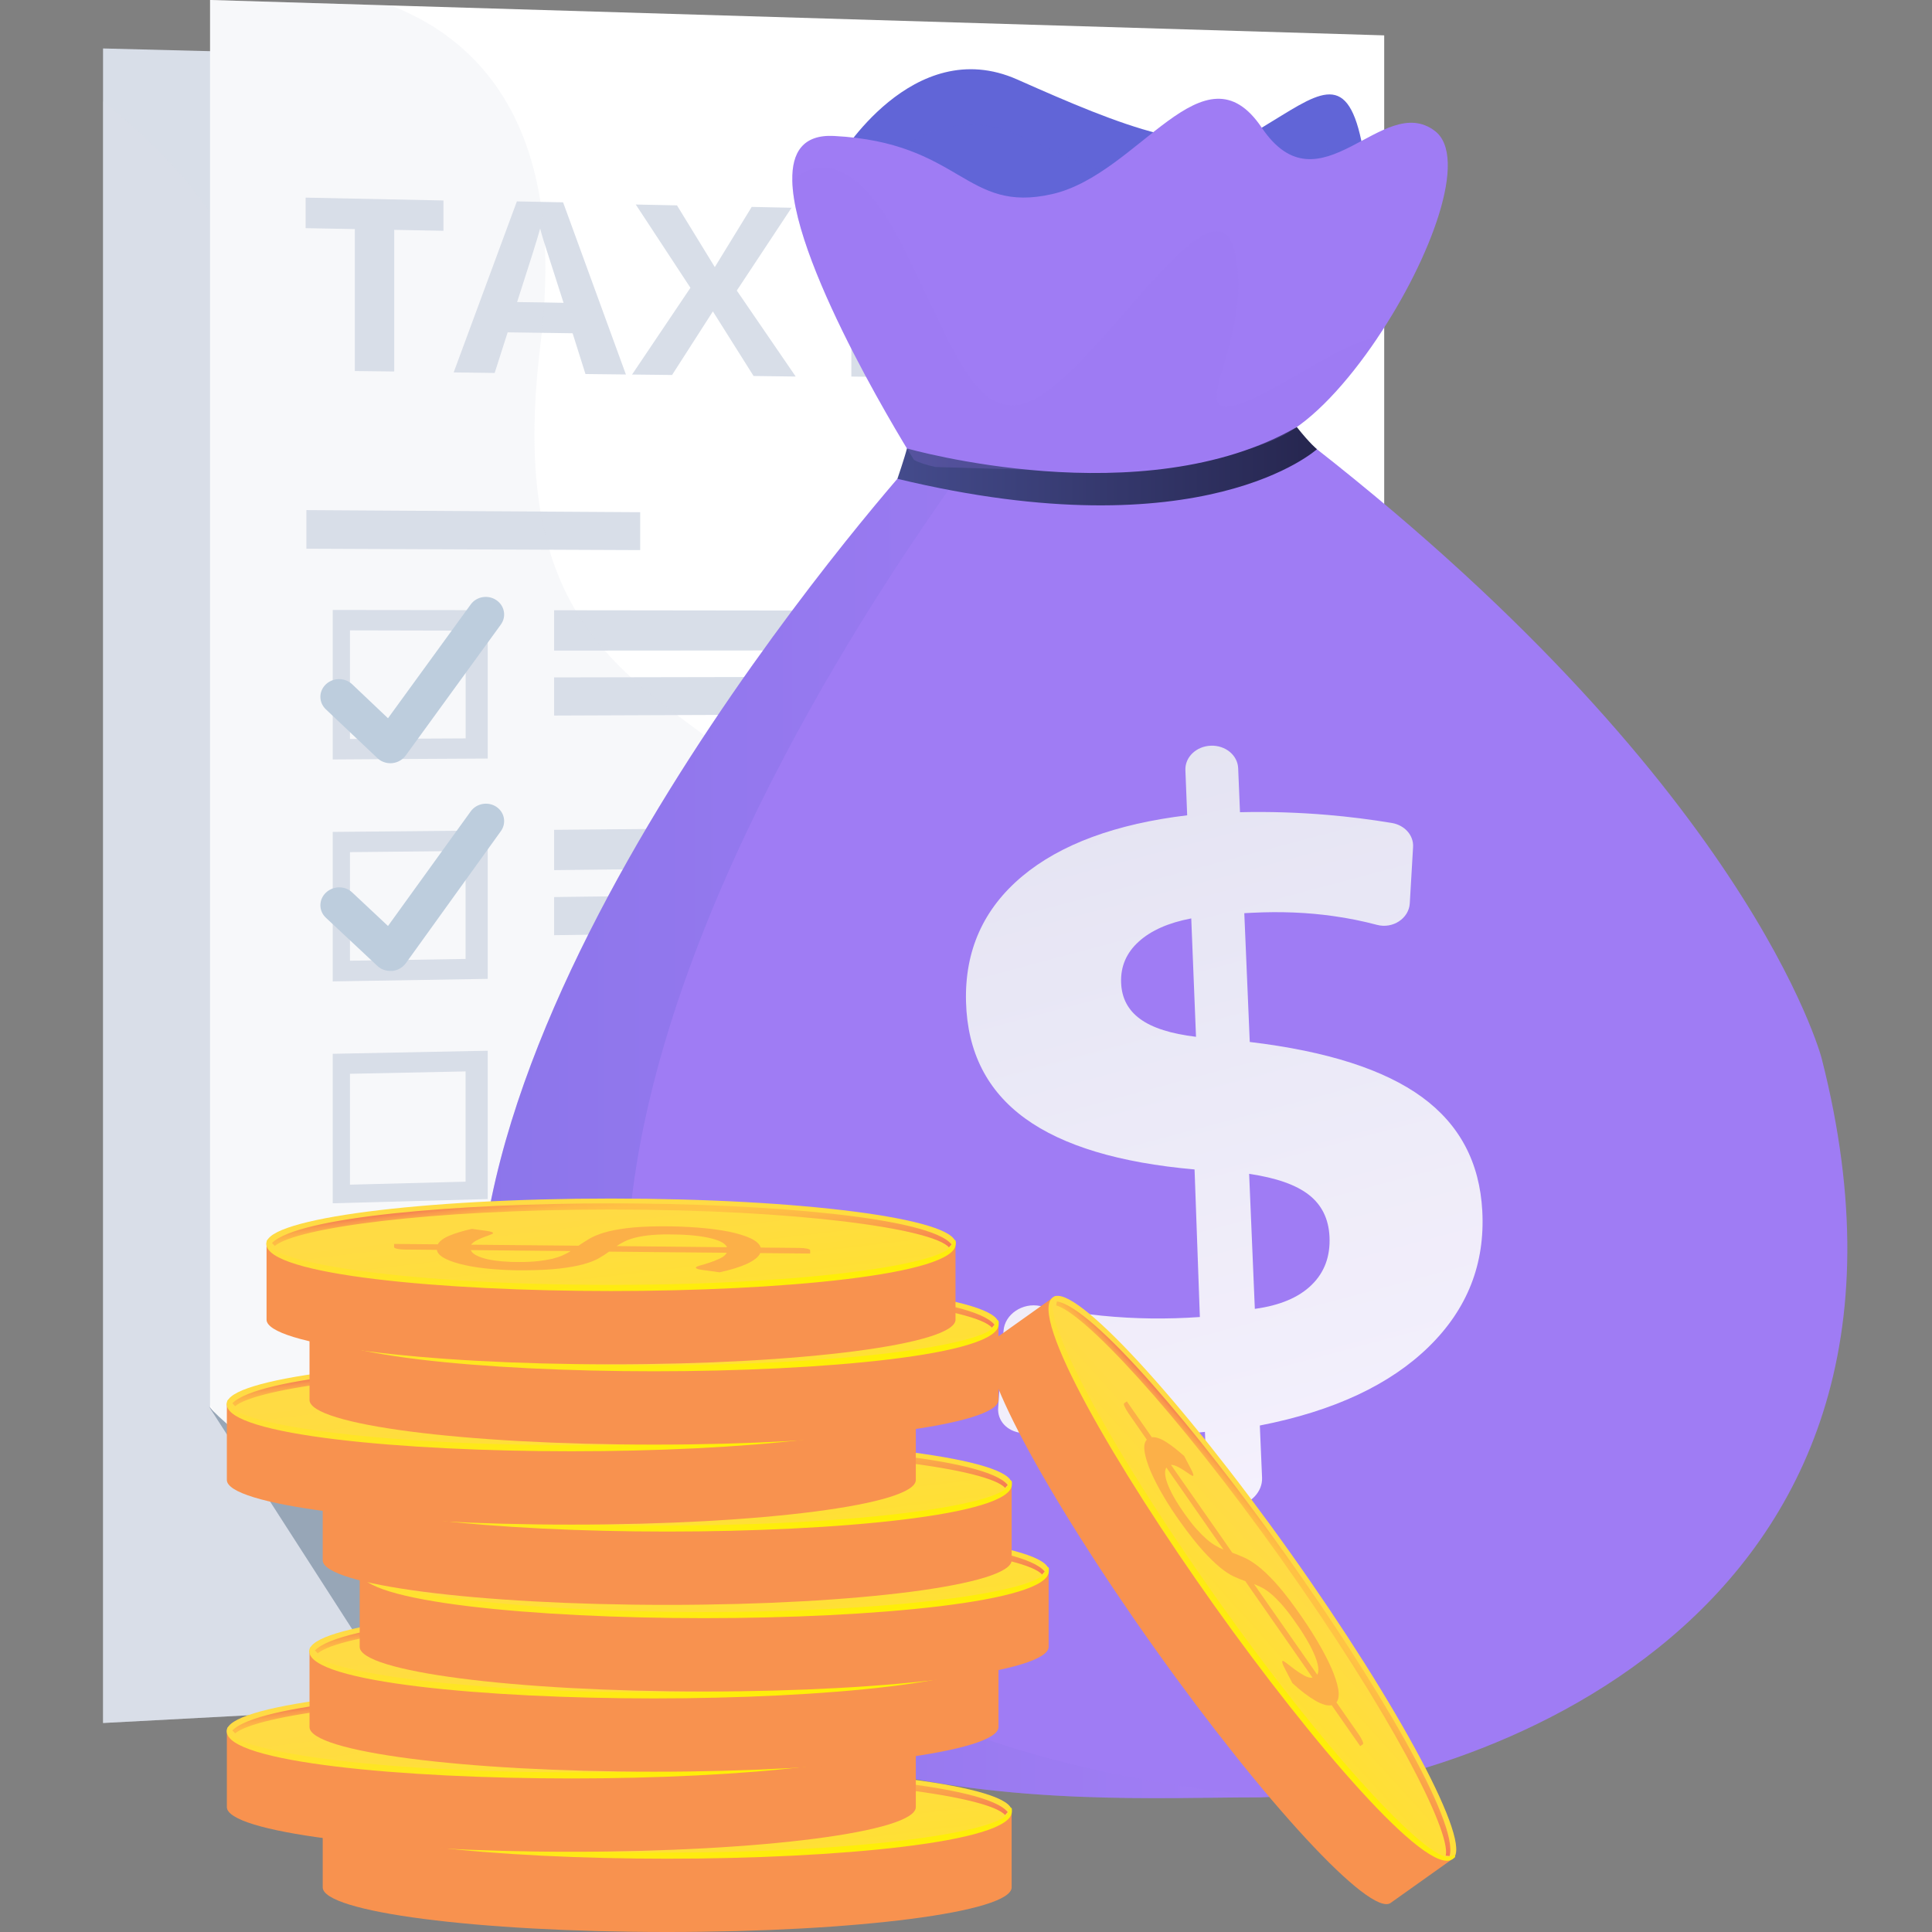 <svg width="150" height="150" viewBox="0 0 150 150" fill="none" xmlns="http://www.w3.org/2000/svg">
<rect x="0" y="0" width="150" height="150" fill="#808080" stroke="none"/>
<g id="Frame">
<g id="Group">
<g id="Group_2">
<path id="Vector" d="M100.116 6.12V128.867L80.278 129.924L8 133.774V3.762L100.116 6.12Z" fill="#D8DEE8"/>
<path id="Vector_2" opacity="0.3" d="M80.308 129.922L8 133.773V7.867C14.477 12.972 20.22 19.986 21.331 29.275C24.166 53.047 14.8 96.323 49.037 99.583C73.454 101.911 82.904 116.926 80.308 129.922Z" fill="#D8DEE8"/>
<g id="Group_3">
<path id="Vector_3" d="M107.469 2.746V124.92L94.455 125.553L28.845 128.753L16.309 109.214V0H16.35L29.956 0.412L30.374 0.424L107.469 2.746Z" fill="white"/>
<path id="Vector_4" d="M23.73 15.344V17.714L27.551 17.785V28.806L30.608 28.842V17.845L34.429 17.917V15.565L23.73 15.344Z" fill="#D8DEE8"/>
<path id="Vector_5" d="M43.718 15.708L41.873 15.672L40.13 15.637L35.223 28.914L38.405 28.956L39.413 25.803L42.022 25.839L44.458 25.875L45.455 29.039L48.595 29.075L43.718 15.708ZM42.208 23.481L40.148 23.451C41.133 20.413 41.73 18.508 41.939 17.738C41.992 17.953 42.07 18.252 42.19 18.634C42.196 18.651 42.202 18.669 42.208 18.693C42.357 19.159 42.87 20.771 43.754 23.511L42.208 23.481Z" fill="#D8DEE8"/>
<path id="Vector_6" d="M57.205 22.559L61.456 16.13L58.363 16.064L55.498 20.738L52.561 15.945L49.361 15.879L53.605 22.344L49.074 29.078L52.179 29.114L55.349 24.177L58.507 29.192L61.778 29.234L57.205 22.559Z" fill="#D8DEE8"/>
<path id="Vector_7" d="M91.404 19.594L66.098 19.116V16.203L91.404 16.729V19.594Z" fill="#D8DEE8"/>
<path id="Vector_8" d="M102.138 24.829L66.098 24.262V21.176L102.138 21.809V24.829Z" fill="#D8DEE8"/>
<path id="Vector_9" d="M102.138 29.689L66.098 29.236V26.316L102.138 26.842V29.689Z" fill="#D8DEE8"/>
<path id="Vector_10" d="M49.704 42.71L23.789 42.602V39.605L49.704 39.767V42.71Z" fill="#D8DEE8"/>
<g id="Group_4">
<g id="Group_5">
<path id="Vector_11" d="M36.178 47.371L25.832 47.359V58.965L29.402 58.941L31.193 58.929L37.867 58.893V47.371H36.178ZM36.148 57.329L32.453 57.347L27.695 57.371H27.169V48.941L35.074 48.959H36.154V57.329H36.148Z" fill="#D8DEE8"/>
</g>
<path id="Vector_12" d="M102.138 50.471L43.023 50.513V47.379L102.138 47.45V50.471Z" fill="#D8DEE8"/>
<path id="Vector_13" d="M102.138 55.328L43.023 55.555V52.594L102.138 52.48V55.328Z" fill="#D8DEE8"/>
</g>
<g id="Group_6">
<g id="Group_7">
<path id="Vector_14" d="M35.414 64.5L25.832 64.59V76.195L37.867 75.999V64.477L35.414 64.5ZM36.148 74.452L31.689 74.524L28.811 74.566L27.169 74.59V66.16L34.279 66.088L36.148 66.07V74.452Z" fill="#D8DEE8"/>
</g>
<path id="Vector_15" d="M102.138 66.894L43.023 67.556V64.428L102.138 63.879V66.894Z" fill="#D8DEE8"/>
<path id="Vector_16" d="M102.138 71.754L43.023 72.608V69.647L102.138 68.906V71.754Z" fill="#D8DEE8"/>
</g>
<g id="Group_8">
<g id="Group_9">
<path id="Vector_17" d="M25.832 81.817V93.422L37.867 93.094V81.578L25.832 81.817ZM36.148 91.745L27.169 91.978V83.369L36.148 83.184V91.745Z" fill="#D8DEE8"/>
</g>
<path id="Vector_18" d="M102.138 83.316L43.023 84.605V81.477L102.138 80.301V83.316Z" fill="#D8DEE8"/>
<path id="Vector_19" d="M102.138 88.176L43.023 89.65V86.695L102.138 85.328V88.176Z" fill="#D8DEE8"/>
</g>
<g id="Group_10">
<g id="Group_11">
<path id="Vector_20" d="M25.832 99.044V110.649L37.867 110.196V98.68L25.832 99.044ZM36.148 108.858L27.169 109.187V100.578L36.148 100.298V108.858Z" fill="#D8DEE8"/>
</g>
<path id="Vector_21" d="M102.138 99.737L43.023 101.654V98.526L102.138 96.723V99.737Z" fill="#D8DEE8"/>
<path id="Vector_22" d="M102.138 104.598L43.023 106.699V103.744L102.138 101.75V104.598Z" fill="#D8DEE8"/>
</g>
<path id="Vector_23" d="M30.321 59.257C29.939 59.257 29.575 59.12 29.306 58.863L25.3 55.072C24.733 54.535 24.733 53.669 25.3 53.132C25.867 52.595 26.781 52.595 27.342 53.126L30.124 55.765L36.548 46.929C36.995 46.308 37.885 46.159 38.53 46.589C39.174 47.019 39.336 47.866 38.888 48.487L31.497 58.66C31.252 58.994 30.87 59.209 30.446 59.251C30.405 59.251 30.363 59.257 30.321 59.257Z" fill="#B6C9DB"/>
<path id="Vector_24" d="M30.321 75.381C29.939 75.387 29.575 75.249 29.306 74.999L25.3 71.25C24.733 70.718 24.733 69.853 25.3 69.309C25.867 68.766 26.781 68.754 27.342 69.286L30.124 71.894L36.548 62.993C36.995 62.372 37.885 62.211 38.53 62.635C39.174 63.059 39.336 63.907 38.888 64.528L31.509 74.784C31.264 75.118 30.882 75.339 30.458 75.381C30.405 75.375 30.363 75.381 30.321 75.381Z" fill="#B6C9DB"/>
<path id="Vector_25" opacity="0.2" d="M94.51 125.446L28.877 128.646L16.316 109.1V0L29.94 0.412L30.346 0.424C35.462 2.412 40.507 6.668 41.945 15.558C42.1 16.507 42.208 17.51 42.274 18.572C42.369 20.059 42.369 21.653 42.268 23.36C42.226 24.124 42.16 24.912 42.077 25.718C42.041 26.053 42.005 26.393 41.963 26.739C41.318 31.963 41.366 36.154 41.945 39.598C42.118 40.655 42.345 41.634 42.614 42.559C43.127 44.333 43.808 45.879 44.608 47.264C45.27 48.404 46.029 49.437 46.846 50.392C47.479 51.126 48.154 51.813 48.858 52.47C49.975 53.502 51.169 54.464 52.41 55.401C55.867 58.016 59.682 60.493 63.138 64.123C64.034 65.06 64.9 66.069 65.735 67.185C66.219 67.83 66.691 68.511 67.144 69.221C67.717 70.123 68.267 71.084 68.792 72.111C69.12 72.761 69.443 73.436 69.747 74.14C70.696 76.337 71.287 78.558 71.634 80.785C71.789 81.806 71.89 82.832 71.956 83.853C71.998 84.54 72.022 85.221 72.022 85.901C72.034 86.874 72.01 87.841 71.956 88.808C71.813 91.781 71.443 94.713 71.108 97.548C70.989 98.593 70.87 99.62 70.774 100.635C70.702 101.327 70.643 102.014 70.601 102.694C70.529 103.685 70.487 104.659 70.481 105.608C70.446 115.082 74.278 122.58 94.51 125.446Z" fill="#D8DEE8"/>
<path id="Vector_26" d="M40.632 119.929L28.799 128.753L16.227 109.207C16.227 109.213 23.277 117.434 40.632 119.929Z" fill="#97A6B7"/>
</g>
</g>
<g id="Group_12">
<path id="Vector_27" d="M98.432 139.524C98.056 139.542 97.692 139.548 97.346 139.548C83.609 139.548 48.966 142.204 38.733 112.456C29.331 85.138 64.386 43.253 70.165 36.608C70.678 36.017 70.959 35.707 70.959 35.707C70.959 35.707 69.431 34.585 100.331 33.391C135.816 60.608 141.428 82.153 141.428 82.153C152.717 126.294 113.154 138.921 98.432 139.524Z" fill="#9F7CF4"/>
<path id="Vector_28" opacity="0.3" d="M98.432 139.524C98.056 139.542 97.692 139.548 97.346 139.548C83.609 139.548 48.966 142.205 38.733 112.457C29.331 85.138 64.386 43.253 70.165 36.609C71.639 36.382 73.054 36.448 74.403 36.871C74.917 37.033 2.466 129.739 98.432 139.524Z" fill="url(#paint0_linear_2496_30472)"/>
<path id="Vector_29" d="M65.086 12.365C65.086 12.365 70.847 2.562 78.984 6.174C87.121 9.786 93.676 12.49 97.968 9.911C102.261 7.332 104.511 5.291 105.699 10.95C106.887 16.61 90.619 30.543 90.619 30.543C90.619 30.543 65.76 30.549 65.086 12.365Z" fill="#6165D7"/>
<path id="Vector_30" opacity="0.2" d="M65.086 16.662C65.086 16.662 70.847 6.859 78.984 10.471C87.121 14.083 93.676 16.787 97.968 14.208C102.261 11.629 104.511 9.587 105.699 15.247C106.887 20.906 90.619 34.84 90.619 34.84C90.619 34.84 65.76 34.846 65.086 16.662Z" fill="#6165D7"/>
<path id="Vector_31" d="M106.921 26.268C104.616 29.695 101.924 32.632 99.56 33.838C96.593 35.354 91.303 36.274 86.038 36.656C80.766 37.038 75.519 36.883 72.635 36.256H72.629C71.913 36.1 71.346 35.915 70.958 35.7C70.958 35.7 61.645 20.913 61.514 14.018C61.466 11.827 62.349 10.436 64.743 10.555C74.689 11.069 74.916 16.615 81.692 15.069C88.474 13.522 93.441 3.206 97.96 9.91C102.479 16.615 107.339 7.075 111.404 10.167C114.037 12.173 111.118 20.029 106.921 26.268Z" fill="#9F7CF4"/>
<path id="Vector_32" d="M70.416 34.816C70.416 34.816 88.72 40.063 100.684 33.156C101.716 34.458 102.248 34.876 102.248 34.876C102.248 34.876 93.454 42.905 69.676 37.174C69.676 37.174 70.255 35.473 70.416 34.816Z" fill="url(#paint1_linear_2496_30472)"/>
<path id="Vector_33" opacity="0.2" d="M106.923 26.27C104.618 29.697 101.926 32.634 99.562 33.84C96.595 35.356 91.305 36.276 86.04 36.658L72.638 36.258H72.632C71.915 36.103 71.348 35.918 70.96 35.703C70.96 35.703 61.647 20.915 61.516 14.02C61.629 13.901 65.289 10.032 69.677 18.324C74.136 26.742 75.748 34.079 81.031 30.551C86.315 27.017 94.469 13.13 95.902 19.668C97.335 26.205 92.052 32.497 95.902 31.458C98.905 30.646 104.696 26.163 106.923 26.27Z" fill="#9F7CF4"/>
<g id="Group_13" opacity="0.9">
<path id="Vector_34" d="M94.01 57.896C95.139 57.854 96.082 58.63 96.13 59.633L96.273 63.06C98.536 63.006 100.798 63.078 103.073 63.269C104.744 63.412 106.41 63.621 108.064 63.896C109.055 64.063 109.765 64.851 109.711 65.764L109.455 70.135C109.389 71.299 108.141 72.134 106.911 71.806C105.807 71.513 104.685 71.287 103.532 71.126C101.521 70.839 99.407 70.755 97.186 70.869L96.607 70.899L97.031 80.898C103.031 81.615 107.473 83.041 110.404 85.179C113.323 87.31 114.881 90.247 115.084 94.014C115.305 98.103 113.938 101.614 110.947 104.545C107.926 107.506 103.562 109.554 97.813 110.676L97.986 114.724C98.034 115.804 97.121 116.777 95.951 116.903L95.915 116.909C94.739 117.034 93.754 116.258 93.706 115.171L93.551 111.172L92.608 111.267C89.879 111.542 87.258 111.655 84.745 111.613C82.882 111.584 81.056 111.458 79.271 111.249C78.19 111.118 77.426 110.306 77.498 109.303L77.915 103.321C78.005 102.038 79.402 101.106 80.763 101.399C82.345 101.739 83.945 101.99 85.557 102.151C88.07 102.402 90.602 102.432 93.157 102.253L92.745 90.796C86.918 90.283 82.518 88.964 79.587 86.832C76.644 84.695 75.11 81.68 75.002 77.8C74.889 73.812 76.357 70.552 79.366 68.033C82.345 65.544 86.626 63.968 92.172 63.299L92.034 59.795C91.993 58.786 92.876 57.938 94.01 57.896ZM92.488 71.305C90.733 71.639 89.372 72.236 88.417 73.102C87.455 73.967 86.996 75.036 87.043 76.295C87.085 77.489 87.581 78.433 88.53 79.119C89.473 79.806 90.918 80.265 92.858 80.498L92.488 71.305ZM96.983 91.137L97.425 101.62C99.365 101.357 100.84 100.736 101.837 99.757C102.834 98.784 103.294 97.536 103.222 96.014C103.156 94.635 102.625 93.554 101.628 92.772C100.631 91.99 99.085 91.447 96.983 91.137Z" fill="url(#paint2_linear_2496_30472)"/>
</g>
</g>
<g id="Group_14">
<g id="Group_15">
<path id="Vector_35" d="M25.055 140.598V146.532C25.055 148.448 37.03 150 51.8 150C66.57 150 78.545 148.448 78.545 146.532V140.598H25.055Z" fill="#F8924F"/>
<path id="Vector_36" d="M78.545 140.597C78.545 142.514 66.57 144.066 51.8 144.066C37.03 144.066 25.055 142.514 25.055 140.597C25.055 138.681 37.03 137.129 51.8 137.129C66.57 137.129 78.545 138.681 78.545 140.597Z" fill="url(#paint3_linear_2496_30472)"/>
<path id="Vector_37" d="M51.798 144.309C38.718 144.309 25.035 143.061 25.035 140.649C25.035 140.518 25.083 140.285 25.214 140.285C25.346 140.285 25.292 140.464 25.292 140.602C25.292 142.13 36.181 143.831 51.798 143.831C67.421 143.831 78.305 142.13 78.305 140.602C78.305 140.47 78.329 140.345 78.46 140.345C78.591 140.345 78.561 140.524 78.561 140.655C78.561 143.061 64.878 144.309 51.798 144.309Z" fill="url(#paint4_linear_2496_30472)"/>
<g id="Group_16">
<path id="Vector_38" d="M49.273 140.79C49.536 140.611 49.816 140.432 50.115 140.253C50.413 140.074 50.795 139.919 51.261 139.775C51.733 139.632 52.318 139.519 53.022 139.429C53.726 139.34 54.61 139.292 55.661 139.286C56.694 139.28 57.667 139.316 58.574 139.387C59.481 139.459 60.275 139.566 60.968 139.704C61.654 139.847 62.216 140.02 62.651 140.223C63.081 140.432 63.338 140.665 63.422 140.933L66.43 140.963C66.651 140.963 66.842 140.981 67.01 141.017C67.177 141.053 67.26 141.095 67.26 141.148V141.399L63.386 141.363C63.248 141.668 62.902 141.942 62.347 142.199C61.792 142.45 61.087 142.671 60.222 142.856L58.813 142.659C58.687 142.641 58.58 142.617 58.502 142.587C58.419 142.557 58.383 142.527 58.383 142.492C58.383 142.444 58.49 142.39 58.711 142.33C58.932 142.271 59.177 142.193 59.452 142.104C59.726 142.014 59.995 141.907 60.258 141.781C60.52 141.656 60.693 141.513 60.789 141.339L51.649 141.25C51.41 141.429 51.136 141.602 50.843 141.769C50.544 141.942 50.151 142.092 49.655 142.229C49.165 142.366 48.55 142.474 47.816 142.563C47.082 142.647 46.157 142.695 45.046 142.701C44.21 142.707 43.392 142.671 42.593 142.605C41.793 142.539 41.082 142.438 40.467 142.301C39.846 142.163 39.339 141.996 38.939 141.799C38.545 141.602 38.318 141.375 38.276 141.113L35.799 141.089C35.578 141.089 35.387 141.071 35.214 141.035C35.041 140.999 34.957 140.957 34.957 140.904V140.653L38.348 140.683C38.497 140.42 38.808 140.193 39.273 140.002C39.745 139.811 40.318 139.638 40.993 139.483L42.127 139.638C42.473 139.686 42.64 139.745 42.64 139.811C42.64 139.847 42.569 139.889 42.425 139.942C42.282 139.996 42.115 140.056 41.918 140.128C41.727 140.199 41.536 140.283 41.351 140.384C41.166 140.48 41.028 140.593 40.939 140.713L49.273 140.79ZM40.909 141.13C40.975 141.292 41.13 141.435 41.357 141.548C41.59 141.668 41.876 141.763 42.216 141.841C42.563 141.919 42.951 141.972 43.375 142.008C43.804 142.044 44.258 142.062 44.73 142.056C45.279 142.056 45.757 142.032 46.169 141.984C46.575 141.942 46.933 141.877 47.243 141.805C47.553 141.727 47.822 141.638 48.049 141.536C48.276 141.435 48.485 141.328 48.664 141.208L40.909 141.13ZM60.801 140.91C60.735 140.742 60.568 140.599 60.311 140.474C60.054 140.348 59.72 140.247 59.32 140.163C58.92 140.08 58.449 140.014 57.917 139.972C57.386 139.931 56.795 139.913 56.15 139.913C55.577 139.913 55.082 139.942 54.67 139.99C54.258 140.038 53.9 140.104 53.595 140.187C53.291 140.271 53.034 140.366 52.825 140.474C52.61 140.581 52.413 140.701 52.234 140.82L60.801 140.91Z" fill="#FCB048"/>
</g>
<path id="Vector_39" d="M51.804 137.504C39.876 137.504 27.459 138.555 25.477 140.584C25.554 140.656 25.626 140.734 25.692 140.811C27.363 139.402 37.619 137.981 51.804 137.981C66.353 137.981 76.77 139.474 78.036 140.919C78.095 140.841 78.161 140.763 78.239 140.692C76.591 138.59 63.941 137.504 51.804 137.504Z" fill="url(#paint5_linear_2496_30472)"/>
</g>
<g id="Group_17">
<path id="Vector_40" d="M17.613 134.367V140.301C17.613 142.218 29.589 143.77 44.358 143.77C59.128 143.77 71.104 142.218 71.104 140.301V134.367H17.613Z" fill="#F8924F"/>
<path id="Vector_41" d="M71.112 134.367C71.112 136.283 59.136 137.835 44.366 137.835C29.597 137.835 17.621 136.283 17.621 134.367C17.621 132.451 29.597 130.898 44.366 130.898C59.136 130.898 71.112 132.451 71.112 134.367Z" fill="url(#paint6_linear_2496_30472)"/>
<path id="Vector_42" d="M44.365 138.078C31.285 138.078 17.602 136.831 17.602 134.419C17.602 134.288 17.649 134.055 17.781 134.055C17.912 134.055 17.858 134.234 17.858 134.371C17.858 135.899 28.747 137.601 44.365 137.601C59.982 137.601 70.871 135.899 70.871 134.371C70.871 134.24 70.895 134.114 71.026 134.114C71.158 134.114 71.128 134.293 71.128 134.425C71.122 136.831 57.445 138.078 44.365 138.078Z" fill="url(#paint7_linear_2496_30472)"/>
<g id="Group_18">
<path id="Vector_43" d="M41.835 134.564C42.098 134.385 42.379 134.205 42.677 134.026C42.976 133.847 43.358 133.692 43.823 133.549C44.295 133.405 44.88 133.292 45.584 133.203C46.289 133.113 47.172 133.065 48.223 133.059C49.256 133.053 50.229 133.089 51.136 133.161C52.044 133.232 52.838 133.34 53.53 133.477C54.217 133.62 54.778 133.794 55.214 133.997C55.644 134.205 55.901 134.438 55.984 134.707L58.993 134.737C59.214 134.737 59.405 134.755 59.572 134.791C59.739 134.826 59.823 134.868 59.823 134.922V135.173L55.948 135.137C55.811 135.441 55.465 135.716 54.91 135.973C54.354 136.223 53.65 136.444 52.784 136.629L51.375 136.432C51.25 136.414 51.142 136.39 51.065 136.361C50.981 136.331 50.946 136.301 50.946 136.265C50.946 136.217 51.053 136.164 51.274 136.104C51.495 136.044 51.739 135.967 52.014 135.877C52.289 135.787 52.557 135.68 52.82 135.555C53.083 135.429 53.256 135.286 53.351 135.113L44.211 135.023C43.973 135.202 43.698 135.376 43.406 135.543C43.107 135.716 42.713 135.865 42.218 136.002C41.728 136.14 41.113 136.247 40.379 136.337C39.644 136.42 38.719 136.468 37.609 136.474C36.773 136.48 35.955 136.444 35.155 136.378C34.355 136.313 33.645 136.211 33.03 136.074C32.409 135.937 31.901 135.77 31.502 135.573C31.107 135.376 30.881 135.149 30.839 134.886L28.361 134.862C28.14 134.862 27.949 134.844 27.776 134.808C27.603 134.773 27.52 134.731 27.52 134.677V134.426L30.91 134.456C31.06 134.194 31.37 133.967 31.836 133.776C32.307 133.579 32.88 133.411 33.555 133.256L34.689 133.411C35.036 133.459 35.203 133.519 35.203 133.585C35.203 133.62 35.131 133.662 34.988 133.716C34.845 133.77 34.678 133.829 34.48 133.901C34.289 133.973 34.098 134.056 33.913 134.158C33.728 134.253 33.591 134.367 33.501 134.486L41.835 134.564ZM33.471 134.898C33.537 135.059 33.692 135.202 33.919 135.316C34.152 135.435 34.439 135.531 34.779 135.608C35.125 135.686 35.513 135.74 35.937 135.776C36.367 135.811 36.821 135.829 37.292 135.823C37.842 135.823 38.319 135.799 38.731 135.752C39.137 135.71 39.495 135.644 39.806 135.573C40.116 135.495 40.385 135.405 40.611 135.304C40.838 135.202 41.047 135.095 41.226 134.976L33.471 134.898ZM53.369 134.677C53.304 134.51 53.136 134.367 52.88 134.241C52.623 134.116 52.289 134.014 51.889 133.931C51.489 133.847 51.017 133.782 50.486 133.74C49.955 133.698 49.363 133.68 48.719 133.68C48.146 133.68 47.65 133.71 47.238 133.758C46.826 133.805 46.468 133.871 46.164 133.955C45.859 134.038 45.602 134.134 45.393 134.241C45.178 134.349 44.981 134.468 44.802 134.588L53.369 134.677Z" fill="#FCB048"/>
</g>
<path id="Vector_44" d="M44.366 131.273C32.438 131.273 20.021 132.324 18.039 134.354C18.117 134.426 18.188 134.503 18.254 134.581C19.926 133.172 30.182 131.751 44.366 131.751C58.915 131.751 69.332 133.244 70.598 134.688C70.658 134.611 70.724 134.533 70.795 134.461C69.153 132.36 56.503 131.273 44.366 131.273Z" fill="url(#paint8_linear_2496_30472)"/>
</g>
<g id="Group_19">
<path id="Vector_45" d="M24.031 128.152V134.086C24.031 136.003 36.007 137.555 50.776 137.555C65.546 137.555 77.522 136.003 77.522 134.086V128.152H24.031Z" fill="#F8924F"/>
<path id="Vector_46" d="M77.526 128.152C77.526 130.068 65.55 131.621 50.78 131.621C36.011 131.621 24.035 130.068 24.035 128.152C24.035 126.236 36.011 124.684 50.78 124.684C65.55 124.684 77.526 126.236 77.526 128.152Z" fill="url(#paint9_linear_2496_30472)"/>
<path id="Vector_47" d="M50.775 131.864C37.695 131.864 24.012 130.616 24.012 128.204C24.012 128.073 24.059 127.84 24.191 127.84C24.322 127.84 24.268 128.019 24.268 128.156C24.268 129.685 35.157 131.386 50.775 131.386C66.392 131.386 77.281 129.685 77.281 128.156C77.281 128.025 77.305 127.9 77.436 127.9C77.568 127.9 77.538 128.079 77.538 128.21C77.538 130.616 63.861 131.864 50.775 131.864Z" fill="url(#paint10_linear_2496_30472)"/>
<g id="Group_20">
<path id="Vector_48" d="M48.249 128.349C48.512 128.17 48.793 127.991 49.091 127.812C49.39 127.632 49.772 127.477 50.237 127.334C50.709 127.191 51.294 127.077 51.998 126.988C52.703 126.898 53.587 126.85 54.637 126.844C55.67 126.838 56.643 126.874 57.551 126.946C58.458 127.018 59.252 127.125 59.944 127.262C60.631 127.406 61.192 127.579 61.628 127.782C62.058 127.991 62.315 128.223 62.398 128.492L65.407 128.522C65.628 128.522 65.819 128.54 65.986 128.576C66.153 128.611 66.237 128.653 66.237 128.707V128.958L62.362 128.922C62.225 129.226 61.879 129.501 61.324 129.758C60.768 130.008 60.064 130.229 59.198 130.414L57.789 130.217C57.664 130.199 57.556 130.176 57.479 130.146C57.395 130.116 57.359 130.086 57.359 130.05C57.359 130.002 57.467 129.949 57.688 129.889C57.909 129.829 58.154 129.752 58.428 129.662C58.703 129.573 58.971 129.465 59.234 129.34C59.497 129.214 59.67 129.071 59.765 128.898L50.626 128.809C50.387 128.988 50.112 129.161 49.819 129.328C49.521 129.501 49.127 129.65 48.632 129.788C48.142 129.925 47.527 130.032 46.793 130.122C46.059 130.205 45.133 130.253 44.023 130.259C43.187 130.265 42.369 130.229 41.569 130.164C40.769 130.098 40.059 129.997 39.444 129.859C38.823 129.722 38.316 129.555 37.916 129.358C37.522 129.161 37.295 128.934 37.253 128.671L34.775 128.647C34.554 128.647 34.363 128.629 34.19 128.594C34.017 128.558 33.934 128.516 33.934 128.462V128.212L37.325 128.241C37.474 127.979 37.784 127.752 38.25 127.561C38.721 127.364 39.295 127.197 39.969 127.041L41.103 127.197C41.45 127.244 41.617 127.304 41.617 127.37C41.617 127.406 41.545 127.447 41.402 127.501C41.259 127.555 41.092 127.615 40.895 127.686C40.703 127.758 40.512 127.841 40.327 127.943C40.142 128.038 40.005 128.152 39.915 128.271L48.249 128.349ZM39.886 128.683C39.951 128.844 40.106 128.988 40.333 129.101C40.566 129.22 40.853 129.316 41.193 129.394C41.539 129.471 41.927 129.525 42.351 129.561C42.781 129.597 43.235 129.614 43.706 129.608C44.256 129.608 44.733 129.585 45.145 129.537C45.551 129.495 45.909 129.429 46.22 129.358C46.53 129.28 46.799 129.191 47.026 129.089C47.252 128.988 47.461 128.88 47.641 128.761L39.886 128.683ZM59.777 128.462C59.712 128.295 59.544 128.152 59.288 128.026C59.031 127.901 58.697 127.8 58.297 127.716C57.897 127.632 57.425 127.567 56.894 127.525C56.363 127.483 55.772 127.465 55.127 127.465C54.554 127.465 54.058 127.495 53.646 127.543C53.234 127.591 52.876 127.656 52.572 127.74C52.267 127.823 52.011 127.919 51.801 128.026C51.587 128.134 51.39 128.253 51.211 128.373L59.777 128.462Z" fill="#FCB048"/>
</g>
<path id="Vector_49" d="M50.78 125.059C38.852 125.059 26.435 126.109 24.453 128.139C24.531 128.211 24.602 128.288 24.668 128.366C26.34 126.957 36.596 125.536 50.78 125.536C65.329 125.536 75.747 127.029 77.012 128.473C77.072 128.396 77.138 128.318 77.209 128.247C75.567 126.145 62.917 125.059 50.78 125.059Z" fill="url(#paint11_linear_2496_30472)"/>
</g>
<g id="Group_21">
<path id="Vector_50" d="M27.926 121.926V127.86C27.926 129.776 39.901 131.328 54.671 131.328C69.441 131.328 81.416 129.776 81.416 127.86V121.926H27.926Z" fill="#F8924F"/>
<path id="Vector_51" d="M54.671 125.394C69.442 125.394 81.416 123.841 81.416 121.926C81.416 120.01 69.442 118.457 54.671 118.457C39.9 118.457 27.926 120.01 27.926 121.926C27.926 123.841 39.9 125.394 54.671 125.394Z" fill="url(#paint12_linear_2496_30472)"/>
<path id="Vector_52" d="M54.669 125.633C41.589 125.633 27.906 124.385 27.906 121.974C27.906 121.842 27.954 121.609 28.085 121.609C28.217 121.609 28.163 121.788 28.163 121.926C28.163 123.454 39.052 125.155 54.669 125.155C70.293 125.155 81.176 123.454 81.176 121.926C81.176 121.794 81.2 121.669 81.331 121.669C81.462 121.669 81.433 121.848 81.433 121.98C81.433 124.385 67.755 125.633 54.669 125.633Z" fill="url(#paint13_linear_2496_30472)"/>
<g id="Group_22">
<path id="Vector_53" d="M52.144 122.118C52.407 121.939 52.687 121.76 52.986 121.581C53.284 121.402 53.666 121.247 54.132 121.103C54.604 120.96 55.189 120.847 55.893 120.757C56.597 120.668 57.481 120.62 58.532 120.614C59.565 120.608 60.538 120.644 61.445 120.715C62.352 120.787 63.147 120.895 63.839 121.032C64.526 121.175 65.087 121.348 65.522 121.551C65.952 121.76 66.209 121.993 66.293 122.262L69.302 122.291C69.522 122.291 69.713 122.309 69.881 122.345C70.048 122.381 70.131 122.423 70.131 122.477V122.727L66.257 122.691C66.12 122.996 65.773 123.271 65.218 123.527C64.663 123.778 63.958 123.999 63.093 124.184L61.684 123.987C61.559 123.969 61.451 123.945 61.373 123.915C61.29 123.885 61.254 123.856 61.254 123.82C61.254 123.772 61.361 123.718 61.582 123.659C61.803 123.599 62.048 123.521 62.323 123.432C62.597 123.342 62.866 123.235 63.129 123.109C63.391 122.984 63.564 122.841 63.66 122.668L54.52 122.578C54.281 122.757 54.007 122.93 53.714 123.097C53.416 123.271 53.022 123.42 52.526 123.557C52.036 123.694 51.422 123.802 50.687 123.891C49.953 123.975 49.028 124.023 47.917 124.029C47.081 124.035 46.264 123.999 45.464 123.933C44.664 123.868 43.953 123.766 43.338 123.629C42.718 123.491 42.21 123.324 41.81 123.127C41.416 122.93 41.189 122.703 41.147 122.441L38.67 122.417C38.449 122.417 38.258 122.399 38.085 122.363C37.912 122.327 37.828 122.285 37.828 122.232V121.981L41.219 122.011C41.368 121.748 41.679 121.521 42.144 121.33C42.616 121.139 43.189 120.966 43.864 120.811L44.998 120.966C45.344 121.014 45.511 121.074 45.511 121.139C45.511 121.175 45.44 121.217 45.297 121.271C45.153 121.324 44.986 121.384 44.789 121.456C44.598 121.527 44.407 121.611 44.222 121.712C44.037 121.808 43.9 121.921 43.81 122.041L52.144 122.118ZM43.78 122.459C43.846 122.62 44.001 122.763 44.228 122.877C44.461 122.996 44.747 123.091 45.087 123.169C45.434 123.247 45.822 123.3 46.246 123.336C46.675 123.372 47.129 123.39 47.601 123.384C48.15 123.384 48.628 123.36 49.04 123.312C49.446 123.265 49.804 123.205 50.114 123.133C50.425 123.056 50.693 122.966 50.92 122.865C51.147 122.763 51.356 122.656 51.535 122.536L43.78 122.459ZM63.678 122.232C63.612 122.065 63.445 121.921 63.188 121.796C62.932 121.671 62.597 121.569 62.197 121.486C61.797 121.402 61.326 121.336 60.794 121.294C60.263 121.253 59.672 121.235 59.027 121.235C58.454 121.235 57.959 121.265 57.547 121.312C57.135 121.36 56.777 121.426 56.472 121.509C56.168 121.593 55.911 121.689 55.702 121.796C55.487 121.903 55.29 122.023 55.111 122.142L63.678 122.232Z" fill="#FCB048"/>
</g>
<path id="Vector_54" d="M54.675 118.828C42.747 118.828 30.33 119.879 28.348 121.909C28.425 121.98 28.497 122.058 28.563 122.135C30.234 120.727 40.49 119.306 54.675 119.306C69.224 119.306 79.641 120.798 80.907 122.243C80.966 122.165 81.032 122.088 81.11 122.016C79.462 119.915 66.812 118.828 54.675 118.828Z" fill="url(#paint14_linear_2496_30472)"/>
</g>
<g id="Group_23">
<path id="Vector_55" d="M25.055 115.199V121.133C25.055 123.05 37.03 124.602 51.8 124.602C66.57 124.602 78.545 123.05 78.545 121.133V115.199H25.055Z" fill="#F8924F"/>
<path id="Vector_56" d="M78.545 115.199C78.545 117.115 66.57 118.668 51.8 118.668C37.03 118.668 25.055 117.115 25.055 115.199C25.055 113.283 37.03 111.73 51.8 111.73C66.57 111.73 78.545 113.283 78.545 115.199Z" fill="url(#paint15_linear_2496_30472)"/>
<path id="Vector_57" d="M51.798 118.91C38.718 118.91 25.035 117.663 25.035 115.251C25.035 115.12 25.083 114.887 25.214 114.887C25.346 114.887 25.292 115.066 25.292 115.203C25.292 116.731 36.181 118.433 51.798 118.433C67.421 118.433 78.305 116.731 78.305 115.203C78.305 115.072 78.329 114.946 78.46 114.946C78.591 114.946 78.561 115.126 78.561 115.257C78.561 117.663 64.878 118.91 51.798 118.91Z" fill="url(#paint16_linear_2496_30472)"/>
<g id="Group_24">
<path id="Vector_58" d="M49.273 115.396C49.536 115.217 49.816 115.037 50.115 114.858C50.413 114.679 50.795 114.524 51.261 114.381C51.733 114.238 52.318 114.124 53.022 114.035C53.726 113.945 54.61 113.897 55.661 113.891C56.694 113.885 57.667 113.921 58.574 113.993C59.481 114.064 60.275 114.172 60.968 114.309C61.654 114.452 62.216 114.626 62.651 114.829C63.081 115.037 63.338 115.27 63.422 115.539L66.43 115.569C66.651 115.569 66.842 115.587 67.01 115.623C67.177 115.658 67.26 115.7 67.26 115.754V116.005L63.386 115.969C63.248 116.273 62.902 116.548 62.347 116.805C61.792 117.055 61.087 117.276 60.222 117.461L58.813 117.264C58.687 117.246 58.58 117.222 58.502 117.193C58.419 117.163 58.383 117.133 58.383 117.097C58.383 117.049 58.49 116.996 58.711 116.936C58.932 116.876 59.177 116.799 59.452 116.709C59.726 116.62 59.995 116.512 60.258 116.387C60.52 116.261 60.693 116.118 60.789 115.945L51.649 115.855C51.41 116.034 51.136 116.208 50.843 116.375C50.544 116.548 50.151 116.697 49.655 116.834C49.165 116.972 48.55 117.079 47.816 117.169C47.082 117.252 46.157 117.3 45.046 117.306C44.21 117.312 43.392 117.276 42.593 117.211C41.793 117.145 41.082 117.043 40.467 116.906C39.846 116.769 39.339 116.602 38.939 116.405C38.545 116.208 38.318 115.981 38.276 115.718L35.799 115.694C35.578 115.694 35.387 115.676 35.214 115.64C35.041 115.605 34.957 115.563 34.957 115.509V115.258L38.348 115.288C38.497 115.026 38.808 114.799 39.273 114.608C39.745 114.417 40.318 114.243 40.993 114.088L42.127 114.243C42.473 114.291 42.64 114.351 42.64 114.417C42.64 114.452 42.569 114.494 42.425 114.548C42.282 114.602 42.115 114.661 41.918 114.733C41.727 114.805 41.536 114.888 41.351 114.99C41.166 115.085 41.028 115.199 40.939 115.318L49.273 115.396ZM40.909 115.73C40.975 115.891 41.13 116.034 41.357 116.148C41.59 116.267 41.876 116.363 42.216 116.44C42.563 116.518 42.951 116.572 43.375 116.608C43.804 116.643 44.258 116.661 44.73 116.655C45.279 116.655 45.757 116.631 46.169 116.584C46.575 116.536 46.933 116.476 47.243 116.405C47.553 116.327 47.822 116.237 48.049 116.136C48.276 116.034 48.485 115.927 48.664 115.808L40.909 115.73ZM60.801 115.509C60.735 115.342 60.568 115.199 60.311 115.073C60.054 114.948 59.72 114.846 59.32 114.763C58.92 114.679 58.449 114.614 57.917 114.572C57.386 114.53 56.795 114.512 56.15 114.512C55.577 114.512 55.082 114.542 54.67 114.59C54.258 114.638 53.9 114.703 53.595 114.787C53.291 114.87 53.034 114.966 52.825 115.073C52.61 115.181 52.413 115.3 52.234 115.42L60.801 115.509Z" fill="#FCB048"/>
</g>
<path id="Vector_59" d="M51.804 112.105C39.876 112.105 27.459 113.156 25.477 115.186C25.554 115.258 25.626 115.335 25.692 115.413C27.363 114.004 37.619 112.583 51.804 112.583C66.353 112.583 76.77 114.076 78.036 115.52C78.095 115.443 78.161 115.365 78.239 115.293C76.591 113.192 63.941 112.105 51.804 112.105Z" fill="url(#paint17_linear_2496_30472)"/>
</g>
<g id="Group_25">
<path id="Vector_60" d="M17.613 108.969V114.903C17.613 116.819 29.589 118.371 44.358 118.371C59.128 118.371 71.104 116.819 71.104 114.903V108.969H17.613Z" fill="#F8924F"/>
<path id="Vector_61" d="M44.366 112.437C59.137 112.437 71.112 110.884 71.112 108.969C71.112 107.053 59.137 105.5 44.366 105.5C29.595 105.5 17.621 107.053 17.621 108.969C17.621 110.884 29.595 112.437 44.366 112.437Z" fill="url(#paint18_linear_2496_30472)"/>
<path id="Vector_62" d="M44.365 112.676C31.285 112.676 17.602 111.428 17.602 109.017C17.602 108.885 17.649 108.652 17.781 108.652C17.912 108.652 17.858 108.831 17.858 108.969C17.858 110.497 28.747 112.198 44.365 112.198C59.982 112.198 70.871 110.497 70.871 108.969C70.871 108.837 70.895 108.712 71.026 108.712C71.158 108.712 71.128 108.891 71.128 109.022C71.122 111.428 57.445 112.676 44.365 112.676Z" fill="url(#paint19_linear_2496_30472)"/>
<g id="Group_26">
<path id="Vector_63" d="M41.835 109.161C42.098 108.982 42.379 108.803 42.677 108.624C42.976 108.445 43.358 108.29 43.823 108.146C44.295 108.003 44.88 107.89 45.584 107.8C46.289 107.711 47.172 107.663 48.223 107.657C49.256 107.651 50.229 107.687 51.136 107.758C52.044 107.83 52.838 107.937 53.53 108.075C54.217 108.218 54.778 108.391 55.214 108.594C55.644 108.803 55.901 109.036 55.984 109.305L58.993 109.334C59.214 109.334 59.405 109.352 59.572 109.388C59.739 109.424 59.823 109.466 59.823 109.52V109.77L55.948 109.734C55.811 110.039 55.465 110.313 54.91 110.57C54.354 110.821 53.65 111.042 52.784 111.227L51.375 111.03C51.25 111.012 51.142 110.988 51.065 110.958C50.981 110.928 50.946 110.899 50.946 110.863C50.946 110.815 51.053 110.761 51.274 110.702C51.495 110.642 51.739 110.564 52.014 110.475C52.289 110.385 52.557 110.278 52.82 110.152C53.083 110.027 53.256 109.884 53.351 109.711L44.211 109.621C43.973 109.8 43.698 109.973 43.406 110.14C43.107 110.314 42.713 110.463 42.218 110.6C41.728 110.737 41.113 110.845 40.379 110.934C39.644 111.018 38.719 111.066 37.609 111.072C36.773 111.078 35.955 111.042 35.155 110.976C34.355 110.91 33.645 110.809 33.03 110.672C32.409 110.534 31.901 110.373 31.502 110.17C31.107 109.973 30.881 109.746 30.839 109.484L28.361 109.46C28.14 109.46 27.949 109.442 27.776 109.406C27.603 109.37 27.52 109.328 27.52 109.275V109.024L30.91 109.054C31.06 108.791 31.37 108.564 31.836 108.373C32.307 108.182 32.88 108.009 33.555 107.854L34.689 108.009C35.036 108.057 35.203 108.117 35.203 108.182C35.203 108.218 35.131 108.26 34.988 108.314C34.845 108.367 34.678 108.427 34.48 108.499C34.289 108.57 34.098 108.654 33.913 108.755C33.728 108.851 33.591 108.964 33.501 109.084L41.835 109.161ZM33.471 109.502C33.537 109.663 33.692 109.806 33.919 109.919C34.152 110.039 34.439 110.134 34.779 110.212C35.125 110.29 35.513 110.343 35.937 110.379C36.367 110.415 36.821 110.433 37.292 110.427C37.842 110.427 38.319 110.403 38.731 110.355C39.137 110.308 39.495 110.248 39.806 110.176C40.116 110.099 40.385 110.009 40.611 109.908C40.838 109.806 41.047 109.699 41.226 109.579L33.471 109.502ZM53.369 109.281C53.304 109.114 53.136 108.97 52.88 108.845C52.623 108.72 52.289 108.618 51.889 108.534C51.489 108.451 51.017 108.385 50.486 108.343C49.955 108.302 49.363 108.284 48.719 108.284C48.146 108.284 47.65 108.314 47.238 108.361C46.826 108.409 46.468 108.475 46.164 108.558C45.859 108.642 45.602 108.737 45.393 108.845C45.178 108.952 44.981 109.072 44.802 109.191L53.369 109.281Z" fill="#FCB048"/>
</g>
<path id="Vector_64" d="M44.366 105.871C32.438 105.871 20.021 106.922 18.039 108.952C18.117 109.023 18.188 109.101 18.254 109.178C19.926 107.77 30.182 106.349 44.366 106.349C58.915 106.349 69.332 107.841 70.598 109.286C70.658 109.208 70.724 109.131 70.795 109.059C69.153 106.958 56.503 105.871 44.366 105.871Z" fill="url(#paint20_linear_2496_30472)"/>
</g>
<g id="Group_27">
<path id="Vector_65" d="M24.031 102.758V108.692C24.031 110.608 36.007 112.16 50.776 112.16C65.546 112.16 77.522 110.608 77.522 108.692V102.758H24.031Z" fill="#F8924F"/>
<path id="Vector_66" d="M50.776 106.226C65.547 106.226 77.522 104.673 77.522 102.758C77.522 100.842 65.547 99.289 50.776 99.289C36.005 99.289 24.031 100.842 24.031 102.758C24.031 104.673 36.005 106.226 50.776 106.226Z" fill="url(#paint21_linear_2496_30472)"/>
<path id="Vector_67" d="M50.775 106.465C37.695 106.465 24.012 105.217 24.012 102.806C24.012 102.674 24.059 102.441 24.191 102.441C24.322 102.441 24.268 102.62 24.268 102.758C24.268 104.286 35.157 105.988 50.775 105.988C66.392 105.988 77.281 104.286 77.281 102.758C77.281 102.626 77.305 102.501 77.436 102.501C77.568 102.501 77.538 102.68 77.538 102.812C77.538 105.217 63.861 106.465 50.775 106.465Z" fill="url(#paint22_linear_2496_30472)"/>
<g id="Group_28">
<path id="Vector_68" d="M48.249 102.95C48.512 102.771 48.793 102.592 49.091 102.413C49.39 102.234 49.772 102.079 50.237 101.935C50.709 101.792 51.294 101.679 51.998 101.589C52.703 101.5 53.587 101.452 54.637 101.446C55.67 101.44 56.643 101.476 57.551 101.547C58.458 101.619 59.252 101.727 59.944 101.864C60.631 102.007 61.192 102.18 61.628 102.383C62.058 102.592 62.315 102.825 62.398 103.094L65.407 103.124C65.628 103.124 65.819 103.141 65.986 103.177C66.153 103.213 66.237 103.255 66.237 103.309V103.559L62.362 103.523C62.225 103.828 61.879 104.103 61.324 104.359C60.768 104.61 60.064 104.831 59.198 105.016L57.789 104.819C57.664 104.801 57.556 104.777 57.479 104.747C57.395 104.717 57.359 104.688 57.359 104.652C57.359 104.604 57.467 104.55 57.688 104.491C57.909 104.431 58.154 104.353 58.428 104.264C58.703 104.174 58.971 104.067 59.234 103.941C59.497 103.816 59.67 103.673 59.765 103.5L50.626 103.41C50.387 103.589 50.112 103.762 49.819 103.929C49.521 104.103 49.127 104.252 48.632 104.389C48.142 104.526 47.527 104.634 46.793 104.723C46.059 104.807 45.133 104.855 44.023 104.861C43.187 104.867 42.369 104.831 41.569 104.765C40.769 104.7 40.059 104.598 39.444 104.461C38.823 104.323 38.316 104.162 37.916 103.959C37.522 103.762 37.295 103.535 37.253 103.273L34.775 103.249C34.554 103.249 34.363 103.231 34.19 103.195C34.017 103.159 33.934 103.118 33.934 103.064V102.813L37.325 102.843C37.474 102.58 37.784 102.353 38.25 102.162C38.721 101.971 39.295 101.798 39.969 101.643L41.103 101.798C41.45 101.846 41.617 101.906 41.617 101.971C41.617 102.007 41.545 102.049 41.402 102.103C41.259 102.156 41.092 102.216 40.895 102.288C40.703 102.359 40.512 102.443 40.327 102.544C40.142 102.64 40.005 102.753 39.915 102.873L48.249 102.95ZM39.886 103.291C39.951 103.452 40.106 103.595 40.333 103.709C40.566 103.828 40.853 103.923 41.193 104.001C41.539 104.079 41.927 104.132 42.351 104.168C42.781 104.204 43.235 104.222 43.706 104.216C44.256 104.216 44.733 104.192 45.145 104.144C45.551 104.097 45.909 104.037 46.22 103.965C46.53 103.888 46.799 103.798 47.026 103.697C47.252 103.595 47.461 103.488 47.641 103.368L39.886 103.291ZM59.777 103.07C59.712 102.903 59.544 102.759 59.288 102.634C59.031 102.509 58.697 102.407 58.297 102.324C57.897 102.24 57.425 102.174 56.894 102.132C56.363 102.091 55.772 102.073 55.127 102.073C54.554 102.073 54.058 102.103 53.646 102.15C53.234 102.198 52.876 102.264 52.572 102.347C52.267 102.431 52.011 102.527 51.801 102.634C51.587 102.741 51.39 102.861 51.211 102.98L59.777 103.07Z" fill="#FCB048"/>
</g>
<path id="Vector_69" d="M50.78 99.66C38.852 99.66 26.435 100.711 24.453 102.741C24.531 102.812 24.602 102.89 24.668 102.967C26.34 101.559 36.596 100.138 50.78 100.138C65.329 100.138 75.747 101.63 77.012 103.075C77.072 102.997 77.138 102.92 77.209 102.848C75.567 100.753 62.917 99.66 50.78 99.66Z" fill="url(#paint23_linear_2496_30472)"/>
</g>
<g id="Group_29">
<path id="Vector_70" d="M20.695 96.523V102.458C20.695 104.374 32.671 105.926 47.441 105.926C62.21 105.926 74.186 104.374 74.186 102.458V96.523H20.695Z" fill="#F8924F"/>
<path id="Vector_71" d="M47.441 99.992C62.212 99.992 74.186 98.439 74.186 96.523C74.186 94.608 62.212 93.055 47.441 93.055C32.669 93.055 20.695 94.608 20.695 96.523C20.695 98.439 32.669 99.992 47.441 99.992Z" fill="url(#paint24_linear_2496_30472)"/>
<path id="Vector_72" d="M47.439 100.235C34.359 100.235 20.676 98.987 20.676 96.575C20.676 96.444 20.724 96.211 20.855 96.211C20.986 96.211 20.933 96.39 20.933 96.527C20.933 98.056 31.822 99.757 47.439 99.757C63.062 99.757 73.945 98.056 73.945 96.527C73.945 96.396 73.969 96.271 74.1 96.271C74.232 96.271 74.202 96.45 74.202 96.581C74.202 98.987 60.525 100.235 47.439 100.235Z" fill="url(#paint25_linear_2496_30472)"/>
<g id="Group_30">
<path id="Vector_73" d="M44.913 96.716C45.176 96.537 45.457 96.358 45.755 96.179C46.054 96 46.436 95.844 46.901 95.701C47.373 95.558 47.958 95.444 48.663 95.355C49.367 95.265 50.251 95.218 51.301 95.212C52.334 95.206 53.307 95.241 54.215 95.313C55.122 95.385 55.916 95.492 56.609 95.629C57.295 95.773 57.856 95.946 58.292 96.149C58.722 96.358 58.979 96.591 59.062 96.859L62.071 96.889C62.292 96.889 62.483 96.907 62.65 96.943C62.817 96.979 62.901 97.02 62.901 97.074V97.325L59.026 97.289C58.889 97.594 58.543 97.868 57.988 98.125C57.432 98.376 56.728 98.597 55.862 98.782L54.453 98.585C54.328 98.567 54.221 98.543 54.143 98.513C54.059 98.483 54.024 98.453 54.024 98.417C54.024 98.37 54.131 98.316 54.352 98.256C54.573 98.197 54.818 98.119 55.092 98.029C55.367 97.94 55.636 97.832 55.898 97.707C56.161 97.582 56.334 97.438 56.429 97.265L47.289 97.176C47.051 97.355 46.776 97.528 46.484 97.695C46.185 97.868 45.791 98.017 45.296 98.155C44.806 98.292 44.191 98.4 43.457 98.489C42.722 98.573 41.797 98.62 40.687 98.626C39.851 98.632 39.033 98.597 38.233 98.531C37.433 98.465 36.723 98.364 36.108 98.226C35.487 98.089 34.98 97.928 34.58 97.725C34.186 97.528 33.959 97.301 33.917 97.038L31.439 97.014C31.218 97.014 31.027 96.997 30.854 96.961C30.681 96.925 30.598 96.883 30.598 96.829V96.579L33.989 96.609C34.138 96.346 34.448 96.119 34.914 95.928C35.386 95.731 35.959 95.564 36.633 95.409L37.767 95.564C38.114 95.612 38.281 95.671 38.281 95.737C38.281 95.773 38.209 95.814 38.066 95.868C37.923 95.922 37.756 95.982 37.559 96.053C37.367 96.125 37.176 96.209 36.991 96.31C36.806 96.406 36.669 96.519 36.58 96.638L44.913 96.716ZM36.55 97.056C36.615 97.218 36.77 97.361 36.997 97.474C37.23 97.594 37.517 97.689 37.857 97.767C38.203 97.844 38.591 97.898 39.015 97.934C39.445 97.97 39.899 97.988 40.37 97.982C40.92 97.982 41.397 97.958 41.809 97.91C42.215 97.862 42.573 97.802 42.884 97.731C43.194 97.653 43.463 97.564 43.69 97.462C43.916 97.361 44.126 97.253 44.305 97.134L36.55 97.056ZM56.441 96.835C56.376 96.668 56.209 96.525 55.952 96.4C55.695 96.274 55.361 96.173 54.961 96.089C54.561 96.006 54.089 95.94 53.558 95.898C53.027 95.856 52.436 95.838 51.791 95.838C51.218 95.838 50.722 95.868 50.31 95.916C49.898 95.964 49.54 96.029 49.236 96.113C48.931 96.197 48.675 96.292 48.466 96.4C48.251 96.507 48.054 96.626 47.875 96.746L56.441 96.835Z" fill="#FCB048"/>
</g>
<path id="Vector_74" d="M47.444 93.43C35.517 93.43 23.099 94.48 21.117 96.51C21.195 96.582 21.266 96.659 21.332 96.737C23.004 95.328 33.26 93.907 47.444 93.907C61.993 93.907 72.411 95.4 73.676 96.844C73.736 96.767 73.802 96.689 73.879 96.618C72.232 94.516 59.581 93.43 47.444 93.43Z" fill="url(#paint26_linear_2496_30472)"/>
</g>
<g id="Group_31">
<path id="Vector_75" d="M81.798 100.711L76.962 104.15C75.398 105.26 81.076 115.922 89.636 127.958C98.197 139.993 106.406 148.852 107.97 147.742L112.806 144.303L81.798 100.711Z" fill="#F8924F"/>
<path id="Vector_76" d="M112.806 144.296C111.242 145.406 103.039 136.547 94.472 124.511C85.912 112.476 80.234 101.814 81.798 100.703C83.362 99.593 91.565 108.452 100.132 120.488C108.693 132.529 114.364 143.185 112.806 144.296Z" fill="url(#paint27_linear_2496_30472)"/>
<path id="Vector_77" d="M94.275 124.654C86.693 113.992 79.78 102.124 81.744 100.727C81.852 100.649 82.067 100.554 82.144 100.661C82.222 100.769 82.037 100.828 81.929 100.906C80.682 101.79 85.607 111.652 94.663 124.38C103.719 137.108 111.415 144.994 112.662 144.104C112.77 144.027 112.883 143.973 112.961 144.08C113.039 144.188 112.877 144.266 112.77 144.343C110.806 145.74 101.863 135.317 94.275 124.654Z" fill="url(#paint28_linear_2496_30472)"/>
<g id="Group_32">
<path id="Vector_78" d="M95.678 120.553C95.977 120.661 96.287 120.786 96.603 120.93C96.92 121.067 97.272 121.288 97.66 121.586C98.048 121.885 98.484 122.297 98.968 122.822C99.451 123.347 100 124.034 100.615 124.894C101.218 125.735 101.756 126.541 102.221 127.323C102.687 128.099 103.063 128.816 103.349 129.461C103.63 130.099 103.815 130.661 103.899 131.132C103.976 131.604 103.935 131.95 103.761 132.171L105.481 134.642C105.606 134.822 105.702 134.989 105.773 135.144C105.845 135.299 105.857 135.395 105.809 135.425L105.606 135.568L103.391 132.392C103.063 132.457 102.639 132.338 102.108 132.028C101.582 131.723 100.991 131.275 100.341 130.678L99.684 129.413C99.624 129.299 99.588 129.198 99.565 129.114C99.541 129.031 99.547 128.983 99.57 128.959C99.606 128.929 99.714 128.989 99.893 129.132C100.072 129.276 100.275 129.431 100.508 129.604C100.741 129.777 100.985 129.932 101.236 130.075C101.487 130.219 101.708 130.278 101.905 130.255L96.681 122.756C96.4 122.661 96.102 122.541 95.792 122.398C95.481 122.255 95.123 122.022 94.729 121.7C94.335 121.377 93.887 120.942 93.392 120.392C92.896 119.843 92.323 119.115 91.672 118.213C91.183 117.533 90.735 116.852 90.329 116.16C89.923 115.467 89.595 114.834 89.344 114.249C89.093 113.664 88.938 113.157 88.867 112.715C88.801 112.279 88.855 111.963 89.04 111.778L87.625 109.742C87.499 109.563 87.404 109.396 87.326 109.235C87.255 109.073 87.237 108.978 87.284 108.948L87.487 108.805L89.428 111.587C89.726 111.557 90.09 111.676 90.52 111.945C90.95 112.214 91.422 112.584 91.941 113.049L92.472 114.064C92.633 114.375 92.687 114.548 92.633 114.584C92.604 114.601 92.532 114.572 92.407 114.488C92.281 114.398 92.132 114.297 91.959 114.184C91.786 114.07 91.607 113.963 91.422 113.873C91.237 113.778 91.069 113.73 90.914 113.73L95.678 120.553ZM90.556 113.939C90.46 114.088 90.437 114.291 90.472 114.548C90.508 114.804 90.598 115.091 90.735 115.419C90.872 115.742 91.052 116.094 91.272 116.464C91.493 116.834 91.744 117.216 92.019 117.598C92.341 118.046 92.633 118.422 92.908 118.727C93.183 119.031 93.439 119.288 93.678 119.497C93.917 119.706 94.15 119.873 94.365 119.998C94.58 120.124 94.789 120.231 94.992 120.309L90.556 113.939ZM102.269 130.022C102.364 129.872 102.382 129.652 102.335 129.371C102.287 129.09 102.179 128.756 102.012 128.38C101.851 128.004 101.63 127.586 101.35 127.126C101.075 126.667 100.747 126.177 100.371 125.658C100.036 125.192 99.726 124.804 99.451 124.5C99.171 124.195 98.914 123.938 98.669 123.735C98.43 123.538 98.198 123.377 97.989 123.27C97.78 123.162 97.565 123.067 97.362 122.989L102.269 130.022Z" fill="#FCB048"/>
</g>
<path id="Vector_79" d="M99.828 120.714C92.915 110.995 84.862 101.485 82.056 101.043C82.044 101.15 82.02 101.252 81.996 101.353C84.115 101.903 91.214 109.431 99.44 120.994C107.876 132.851 112.693 142.206 112.246 144.074C112.347 144.08 112.449 144.086 112.544 144.104C113.308 141.543 106.861 130.6 99.828 120.714Z" fill="url(#paint29_linear_2496_30472)"/>
</g>
</g>
</g>
</g>
<defs>
<linearGradient id="paint0_linear_2496_30472" x1="37.139" y1="88.044" x2="98.432" y2="88.044" gradientUnits="userSpaceOnUse">
<stop offset="0.004" stop-color="#6165D7"/>
<stop offset="1" stop-color="#AA80F9"/>
</linearGradient>
<linearGradient id="paint1_linear_2496_30472" x1="69.676" y1="36.197" x2="102.249" y2="36.197" gradientUnits="userSpaceOnUse">
<stop stop-color="#444B8C"/>
<stop offset="0.996" stop-color="#26264F"/>
</linearGradient>
<linearGradient id="paint2_linear_2496_30472" x1="85.951" y1="58.896" x2="102.147" y2="119.592" gradientUnits="userSpaceOnUse">
<stop offset="0.004" stop-color="#EBEFF2"/>
<stop offset="1" stop-color="white"/>
</linearGradient>
<linearGradient id="paint3_linear_2496_30472" x1="51.534" y1="138.367" x2="54.778" y2="165.527" gradientUnits="userSpaceOnUse">
<stop stop-color="#FFDB44"/>
<stop offset="1" stop-color="#FEEF06"/>
</linearGradient>
<linearGradient id="paint4_linear_2496_30472" x1="51.391" y1="137.154" x2="52.387" y2="145.495" gradientUnits="userSpaceOnUse">
<stop stop-color="#FFDB44"/>
<stop offset="1" stop-color="#FEEF06"/>
</linearGradient>
<linearGradient id="paint5_linear_2496_30472" x1="52.327" y1="144.621" x2="51.334" y2="136.31" gradientUnits="userSpaceOnUse">
<stop offset="0.004" stop-color="#F36F56"/>
<stop offset="0.306" stop-color="#F99C4C"/>
<stop offset="0.545" stop-color="#FDB946"/>
<stop offset="0.682" stop-color="#FFC444"/>
<stop offset="0.804" stop-color="#FFC244"/>
<stop offset="0.867" stop-color="#FEBA46"/>
<stop offset="0.916" stop-color="#FCAD49"/>
<stop offset="0.958" stop-color="#F99A4D"/>
<stop offset="0.996" stop-color="#F58152"/>
<stop offset="1" stop-color="#F57E53"/>
</linearGradient>
<linearGradient id="paint6_linear_2496_30472" x1="44.097" y1="132.138" x2="47.341" y2="159.298" gradientUnits="userSpaceOnUse">
<stop stop-color="#FFDB44"/>
<stop offset="1" stop-color="#FEEF06"/>
</linearGradient>
<linearGradient id="paint7_linear_2496_30472" x1="43.954" y1="130.924" x2="44.951" y2="139.266" gradientUnits="userSpaceOnUse">
<stop stop-color="#FFDB44"/>
<stop offset="1" stop-color="#FEEF06"/>
</linearGradient>
<linearGradient id="paint8_linear_2496_30472" x1="44.893" y1="138.392" x2="43.9" y2="130.08" gradientUnits="userSpaceOnUse">
<stop offset="0.004" stop-color="#F36F56"/>
<stop offset="0.306" stop-color="#F99C4C"/>
<stop offset="0.545" stop-color="#FDB946"/>
<stop offset="0.682" stop-color="#FFC444"/>
<stop offset="0.804" stop-color="#FFC244"/>
<stop offset="0.867" stop-color="#FEBA46"/>
<stop offset="0.916" stop-color="#FCAD49"/>
<stop offset="0.958" stop-color="#F99A4D"/>
<stop offset="0.996" stop-color="#F58152"/>
<stop offset="1" stop-color="#F57E53"/>
</linearGradient>
<linearGradient id="paint9_linear_2496_30472" x1="50.509" y1="125.924" x2="53.754" y2="153.085" gradientUnits="userSpaceOnUse">
<stop stop-color="#FFDB44"/>
<stop offset="1" stop-color="#FEEF06"/>
</linearGradient>
<linearGradient id="paint10_linear_2496_30472" x1="50.369" y1="124.711" x2="51.365" y2="133.052" gradientUnits="userSpaceOnUse">
<stop stop-color="#FFDB44"/>
<stop offset="1" stop-color="#FEEF06"/>
</linearGradient>
<linearGradient id="paint11_linear_2496_30472" x1="51.305" y1="132.179" x2="50.312" y2="123.867" gradientUnits="userSpaceOnUse">
<stop offset="0.004" stop-color="#F36F56"/>
<stop offset="0.306" stop-color="#F99C4C"/>
<stop offset="0.545" stop-color="#FDB946"/>
<stop offset="0.682" stop-color="#FFC444"/>
<stop offset="0.804" stop-color="#FFC244"/>
<stop offset="0.867" stop-color="#FEBA46"/>
<stop offset="0.916" stop-color="#FCAD49"/>
<stop offset="0.958" stop-color="#F99A4D"/>
<stop offset="0.996" stop-color="#F58152"/>
<stop offset="1" stop-color="#F57E53"/>
</linearGradient>
<linearGradient id="paint12_linear_2496_30472" x1="54.407" y1="119.693" x2="57.651" y2="146.853" gradientUnits="userSpaceOnUse">
<stop stop-color="#FFDB44"/>
<stop offset="1" stop-color="#FEEF06"/>
</linearGradient>
<linearGradient id="paint13_linear_2496_30472" x1="54.264" y1="118.482" x2="55.261" y2="126.823" gradientUnits="userSpaceOnUse">
<stop stop-color="#FFDB44"/>
<stop offset="1" stop-color="#FEEF06"/>
</linearGradient>
<linearGradient id="paint14_linear_2496_30472" x1="55.2" y1="125.949" x2="54.208" y2="117.637" gradientUnits="userSpaceOnUse">
<stop offset="0.004" stop-color="#F36F56"/>
<stop offset="0.306" stop-color="#F99C4C"/>
<stop offset="0.545" stop-color="#FDB946"/>
<stop offset="0.682" stop-color="#FFC444"/>
<stop offset="0.804" stop-color="#FFC244"/>
<stop offset="0.867" stop-color="#FEBA46"/>
<stop offset="0.916" stop-color="#FCAD49"/>
<stop offset="0.958" stop-color="#F99A4D"/>
<stop offset="0.996" stop-color="#F58152"/>
<stop offset="1" stop-color="#F57E53"/>
</linearGradient>
<linearGradient id="paint15_linear_2496_30472" x1="51.534" y1="112.971" x2="54.778" y2="140.132" gradientUnits="userSpaceOnUse">
<stop stop-color="#FFDB44"/>
<stop offset="1" stop-color="#FEEF06"/>
</linearGradient>
<linearGradient id="paint16_linear_2496_30472" x1="51.391" y1="111.758" x2="52.387" y2="120.099" gradientUnits="userSpaceOnUse">
<stop stop-color="#FFDB44"/>
<stop offset="1" stop-color="#FEEF06"/>
</linearGradient>
<linearGradient id="paint17_linear_2496_30472" x1="52.327" y1="119.226" x2="51.334" y2="110.914" gradientUnits="userSpaceOnUse">
<stop offset="0.004" stop-color="#F36F56"/>
<stop offset="0.306" stop-color="#F99C4C"/>
<stop offset="0.545" stop-color="#FDB946"/>
<stop offset="0.682" stop-color="#FFC444"/>
<stop offset="0.804" stop-color="#FFC244"/>
<stop offset="0.867" stop-color="#FEBA46"/>
<stop offset="0.916" stop-color="#FCAD49"/>
<stop offset="0.958" stop-color="#F99A4D"/>
<stop offset="0.996" stop-color="#F58152"/>
<stop offset="1" stop-color="#F57E53"/>
</linearGradient>
<linearGradient id="paint18_linear_2496_30472" x1="44.097" y1="106.736" x2="47.341" y2="133.896" gradientUnits="userSpaceOnUse">
<stop stop-color="#FFDB44"/>
<stop offset="1" stop-color="#FEEF06"/>
</linearGradient>
<linearGradient id="paint19_linear_2496_30472" x1="43.954" y1="105.525" x2="44.951" y2="113.866" gradientUnits="userSpaceOnUse">
<stop stop-color="#FFDB44"/>
<stop offset="1" stop-color="#FEEF06"/>
</linearGradient>
<linearGradient id="paint20_linear_2496_30472" x1="44.893" y1="112.992" x2="43.9" y2="104.681" gradientUnits="userSpaceOnUse">
<stop offset="0.004" stop-color="#F36F56"/>
<stop offset="0.306" stop-color="#F99C4C"/>
<stop offset="0.545" stop-color="#FDB946"/>
<stop offset="0.682" stop-color="#FFC444"/>
<stop offset="0.804" stop-color="#FFC244"/>
<stop offset="0.867" stop-color="#FEBA46"/>
<stop offset="0.916" stop-color="#FCAD49"/>
<stop offset="0.958" stop-color="#F99A4D"/>
<stop offset="0.996" stop-color="#F58152"/>
<stop offset="1" stop-color="#F57E53"/>
</linearGradient>
<linearGradient id="paint21_linear_2496_30472" x1="50.511" y1="100.526" x2="53.756" y2="127.687" gradientUnits="userSpaceOnUse">
<stop stop-color="#FFDB44"/>
<stop offset="1" stop-color="#FEEF06"/>
</linearGradient>
<linearGradient id="paint22_linear_2496_30472" x1="50.369" y1="99.315" x2="51.365" y2="107.657" gradientUnits="userSpaceOnUse">
<stop stop-color="#FFDB44"/>
<stop offset="1" stop-color="#FEEF06"/>
</linearGradient>
<linearGradient id="paint23_linear_2496_30472" x1="51.305" y1="106.783" x2="50.312" y2="98.471" gradientUnits="userSpaceOnUse">
<stop offset="0.004" stop-color="#F36F56"/>
<stop offset="0.306" stop-color="#F99C4C"/>
<stop offset="0.545" stop-color="#FDB946"/>
<stop offset="0.682" stop-color="#FFC444"/>
<stop offset="0.804" stop-color="#FFC244"/>
<stop offset="0.867" stop-color="#FEBA46"/>
<stop offset="0.916" stop-color="#FCAD49"/>
<stop offset="0.958" stop-color="#F99A4D"/>
<stop offset="0.996" stop-color="#F58152"/>
<stop offset="1" stop-color="#F57E53"/>
</linearGradient>
<linearGradient id="paint24_linear_2496_30472" x1="47.175" y1="94.293" x2="50.42" y2="121.454" gradientUnits="userSpaceOnUse">
<stop stop-color="#FFDB44"/>
<stop offset="1" stop-color="#FEEF06"/>
</linearGradient>
<linearGradient id="paint25_linear_2496_30472" x1="47.033" y1="93.08" x2="48.029" y2="101.421" gradientUnits="userSpaceOnUse">
<stop stop-color="#FFDB44"/>
<stop offset="1" stop-color="#FEEF06"/>
</linearGradient>
<linearGradient id="paint26_linear_2496_30472" x1="47.969" y1="100.547" x2="46.976" y2="92.236" gradientUnits="userSpaceOnUse">
<stop offset="0.004" stop-color="#F36F56"/>
<stop offset="0.306" stop-color="#F99C4C"/>
<stop offset="0.545" stop-color="#FDB946"/>
<stop offset="0.682" stop-color="#FFC444"/>
<stop offset="0.804" stop-color="#FFC244"/>
<stop offset="0.867" stop-color="#FEBA46"/>
<stop offset="0.916" stop-color="#FCAD49"/>
<stop offset="0.958" stop-color="#F99A4D"/>
<stop offset="0.996" stop-color="#F58152"/>
<stop offset="1" stop-color="#F57E53"/>
</linearGradient>
<linearGradient id="paint27_linear_2496_30472" x1="98.965" y1="120.993" x2="78.714" y2="139.377" gradientUnits="userSpaceOnUse">
<stop stop-color="#FFDB44"/>
<stop offset="1" stop-color="#FEEF06"/>
</linearGradient>
<linearGradient id="paint28_linear_2496_30472" x1="99.869" y1="120.176" x2="93.65" y2="125.822" gradientUnits="userSpaceOnUse">
<stop stop-color="#FFDB44"/>
<stop offset="1" stop-color="#FEEF06"/>
</linearGradient>
<linearGradient id="paint29_linear_2496_30472" x1="94.33" y1="125.266" x2="100.526" y2="119.64" gradientUnits="userSpaceOnUse">
<stop offset="0.004" stop-color="#F36F56"/>
<stop offset="0.306" stop-color="#F99C4C"/>
<stop offset="0.545" stop-color="#FDB946"/>
<stop offset="0.682" stop-color="#FFC444"/>
<stop offset="0.804" stop-color="#FFC244"/>
<stop offset="0.867" stop-color="#FEBA46"/>
<stop offset="0.916" stop-color="#FCAD49"/>
<stop offset="0.958" stop-color="#F99A4D"/>
<stop offset="0.996" stop-color="#F58152"/>
<stop offset="1" stop-color="#F57E53"/>
</linearGradient>
</defs>
</svg>
